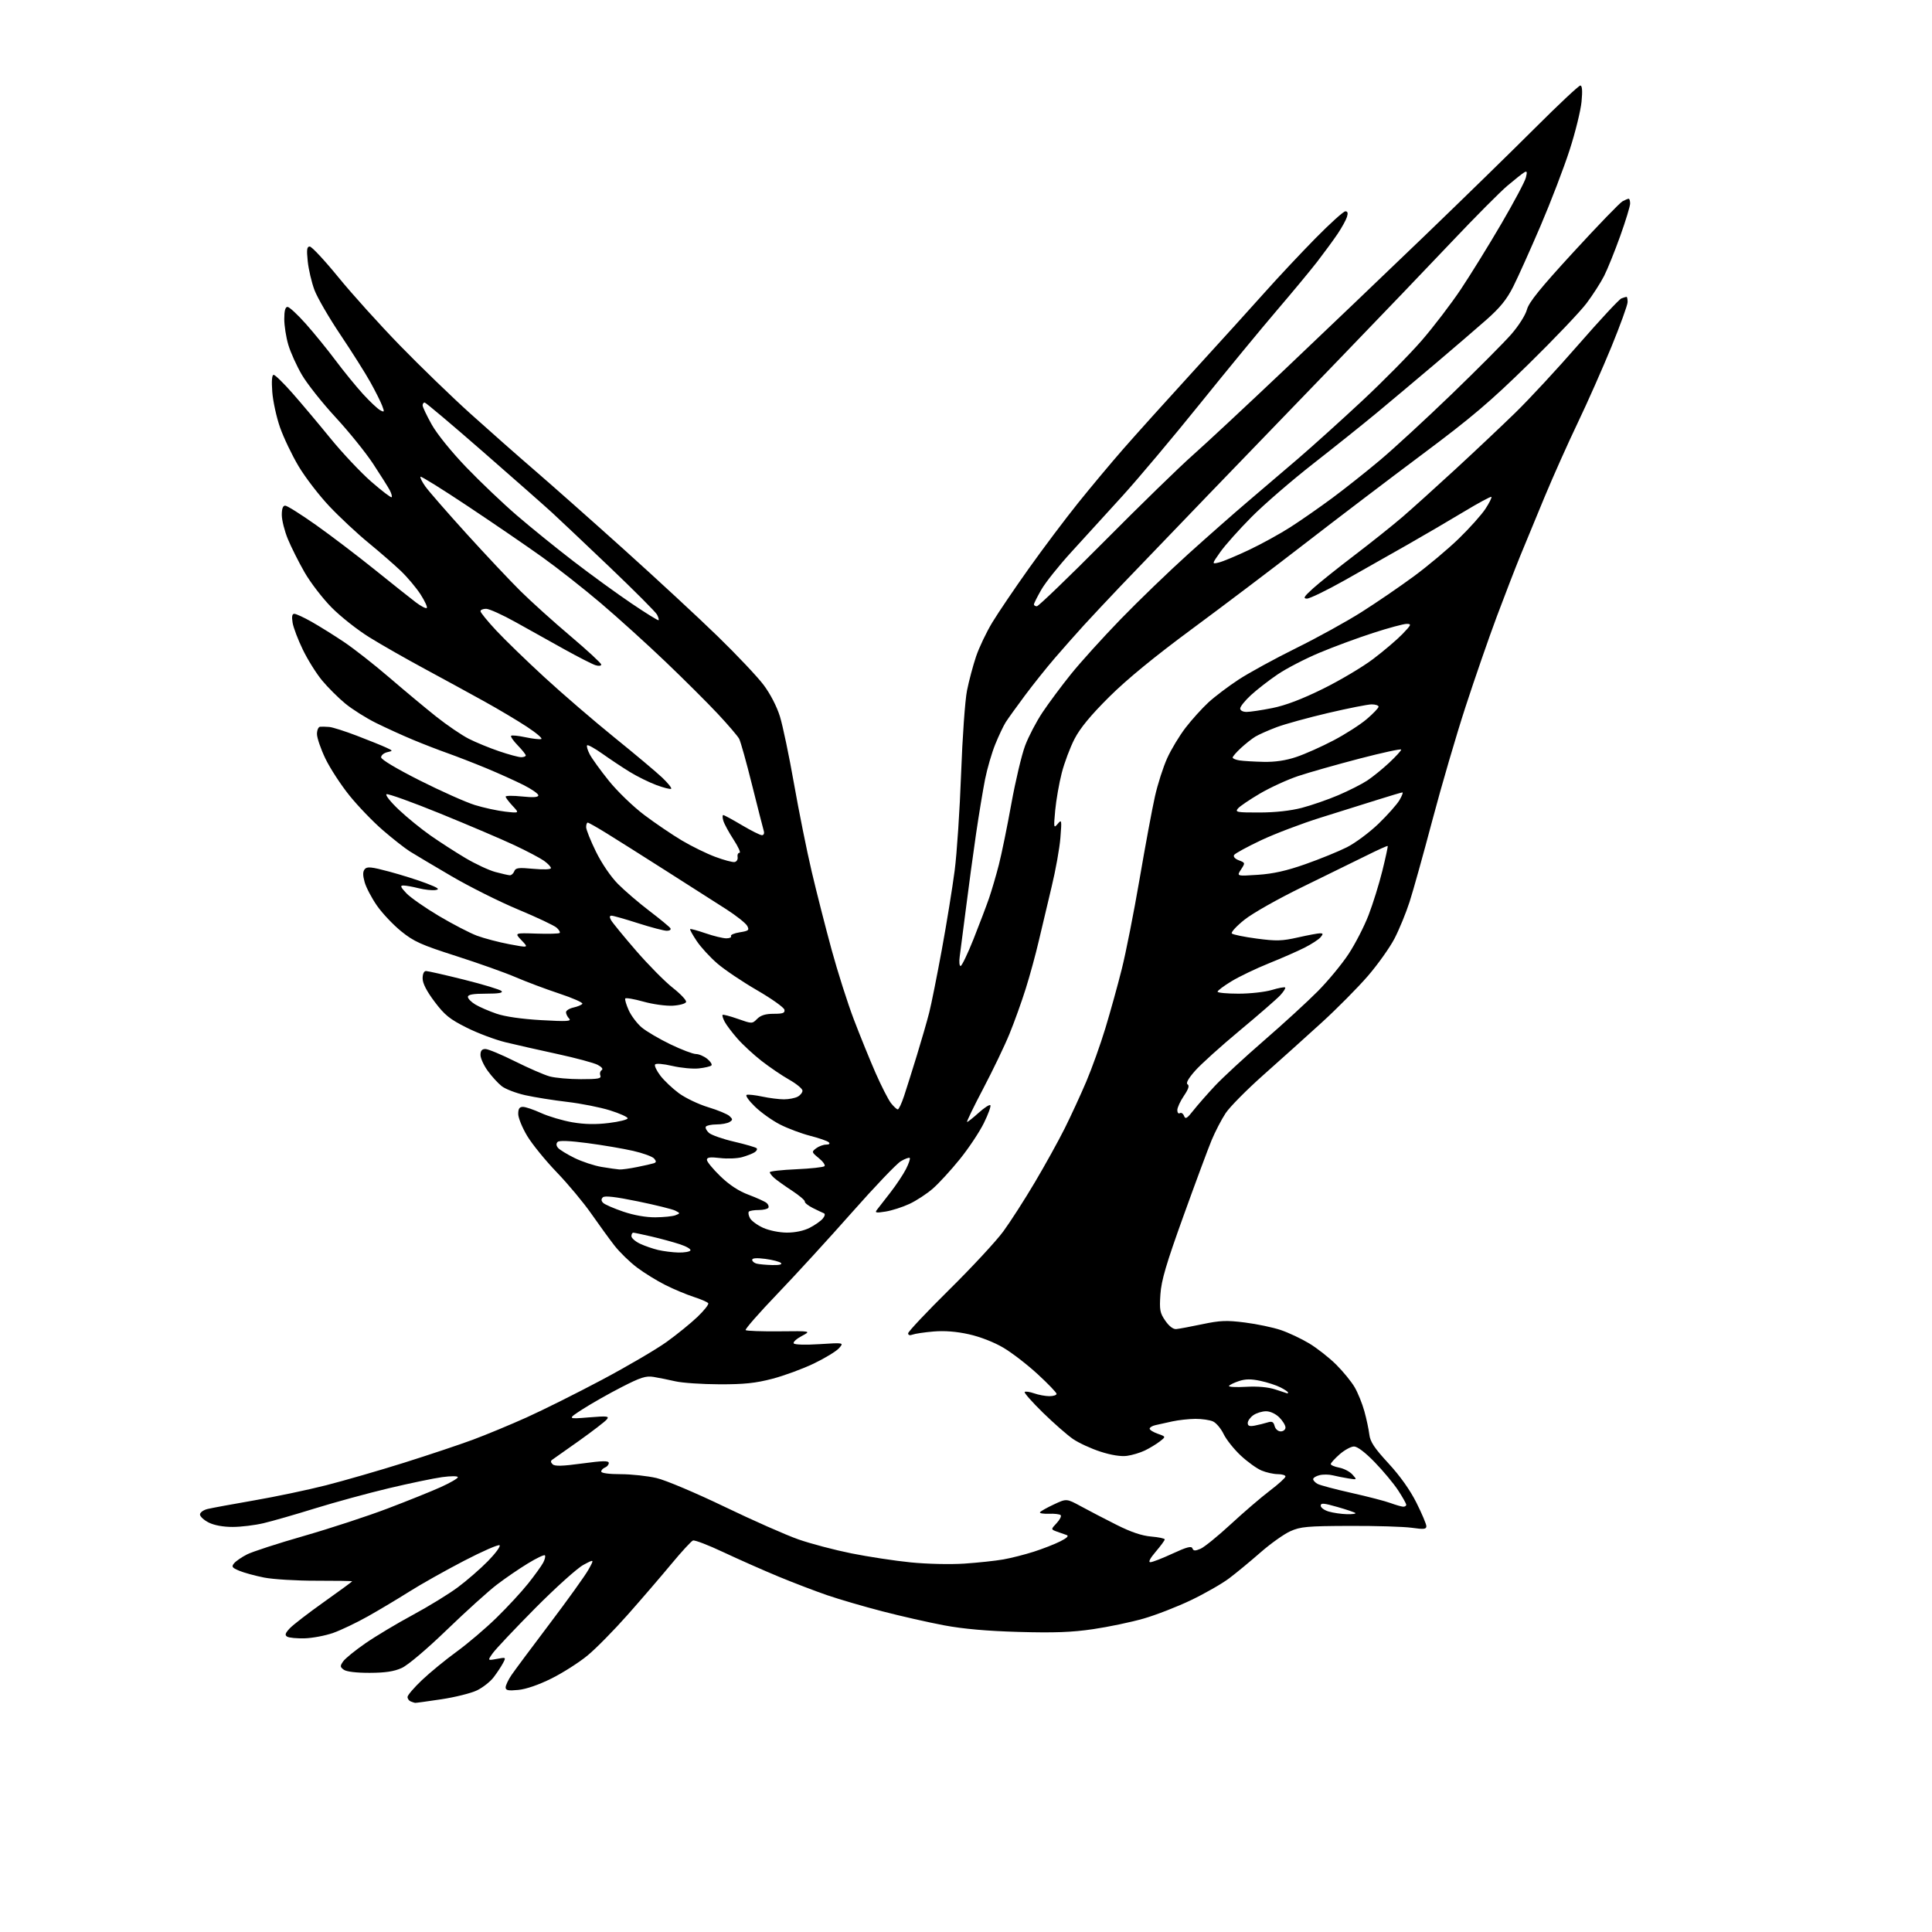 <?xml version="1.0" encoding="UTF-8" standalone="no"?>
<svg 
  version="1.1" 
  xmlns="http://www.w3.org/2000/svg" 
  xmlns:xlink="http://www.w3.org/1999/xlink" 
  xmlns:svg="http://www.w3.org/2000/svg"
  xmlns:rdf="http://www.w3.org/1999/02/22-rdf-syntax-ns#"
  xmlns:cc="http://creativecommons.org/ns#"
  xmlns:dc="http://purl.org/dc/elements/1.1/"
  viewBox="0 0 768 768"
  width="768"
  height="768"
>
<style>svg {background-color: white; }</style>"
<path stroke="none" fill="black" fill-rule="evenodd" d="M165.00,676.92C164.72,676.87 163.94,676.62 163.25,676.34C162.56,676.06 162.00,675.26 162.00,674.57C162.00,673.87 164.59,670.85 167.75,667.85C170.91,664.85 177.10,659.78 181.50,656.58C185.90,653.38 193.02,647.33 197.32,643.13C201.63,638.93 207.30,632.80 209.93,629.50C212.56,626.20 215.26,622.45 215.94,621.16C216.61,619.88 216.91,618.57 216.60,618.26C216.28,617.95 213.21,619.42 209.77,621.53C206.32,623.63 200.81,627.40 197.53,629.91C194.24,632.41 185.33,640.46 177.72,647.80C169.64,655.60 162.15,661.94 159.69,663.05C156.63,664.44 153.18,664.96 146.94,664.98C141.64,664.99 137.73,664.52 136.67,663.75C135.15,662.64 135.12,662.27 136.42,660.42C137.22,659.27 141.21,656.03 145.28,653.22C149.35,650.41 157.81,645.34 164.09,641.96C170.36,638.58 178.43,633.63 182.00,630.97C185.57,628.31 190.95,623.64 193.94,620.59C196.93,617.54 199.03,614.70 198.60,614.27C198.17,613.85 191.77,616.65 184.36,620.50C176.96,624.35 167.21,629.83 162.70,632.69C158.19,635.54 150.80,639.96 146.28,642.50C141.75,645.05 135.51,648.03 132.41,649.12C129.30,650.21 124.22,651.17 121.12,651.26C118.02,651.34 114.89,651.05 114.16,650.60C113.14,649.97 113.37,649.23 115.17,647.30C116.45,645.94 122.56,641.22 128.75,636.83C134.94,632.44 140.00,628.73 140.00,628.59C140.00,628.45 133.59,628.35 125.75,628.36C117.91,628.38 108.58,627.81 105.01,627.11C101.44,626.40 96.99,625.19 95.13,624.41C92.22,623.19 91.94,622.78 93.06,621.43C93.78,620.56 96.08,618.98 98.18,617.91C100.28,616.83 110.48,613.52 120.84,610.55C131.20,607.57 146.17,602.67 154.09,599.65C162.02,596.64 171.54,592.81 175.25,591.13C178.96,589.45 182.00,587.69 182.00,587.21C182.00,586.71 179.32,586.70 175.76,587.18C172.33,587.65 162.77,589.65 154.51,591.61C146.25,593.58 133.07,597.18 125.22,599.61C117.37,602.05 108.14,604.70 104.72,605.50C101.30,606.31 95.80,606.98 92.50,606.98C88.77,606.99 85.18,606.34 83.00,605.25C81.08,604.29 79.50,602.84 79.50,602.04C79.50,601.23 80.85,600.25 82.50,599.85C84.15,599.45 92.44,597.92 100.92,596.45C109.41,594.99 122.28,592.28 129.54,590.44C136.79,588.59 150.78,584.55 160.61,581.46C170.45,578.36 182.78,574.24 188.00,572.30C193.22,570.36 202.82,566.38 209.33,563.45C215.84,560.52 229.34,553.78 239.33,548.47C249.32,543.16 260.88,536.39 265.00,533.43C269.12,530.46 274.65,525.98 277.27,523.46C279.90,520.94 281.82,518.52 281.54,518.06C281.26,517.61 278.66,516.47 275.77,515.54C272.87,514.60 267.80,512.48 264.50,510.82C261.20,509.17 256.13,506.04 253.24,503.87C250.35,501.70 246.30,497.76 244.24,495.11C242.18,492.46 238.03,486.74 235.00,482.40C231.97,478.05 225.82,470.68 221.32,466.00C216.82,461.33 211.54,454.83 209.57,451.56C207.61,448.29 206.00,444.35 206.00,442.81C206.00,440.73 206.49,440.00 207.88,440.00C208.91,440.00 212.18,441.11 215.13,442.46C218.09,443.81 223.67,445.46 227.53,446.13C232.40,446.96 236.84,447.05 242.02,446.41C246.14,445.91 249.50,445.07 249.50,444.54C249.50,444.02 246.34,442.60 242.48,441.39C238.62,440.18 230.97,438.66 225.48,438.02C219.99,437.38 212.48,436.18 208.80,435.36C205.11,434.53 200.90,432.92 199.44,431.77C197.98,430.62 195.48,427.89 193.89,425.69C192.30,423.50 191.00,420.64 191.00,419.35C191.00,417.69 191.57,417.00 192.95,417.00C194.02,417.00 199.31,419.20 204.70,421.89C210.09,424.58 216.30,427.28 218.50,427.89C220.70,428.49 226.26,428.99 230.86,428.99C237.80,429.00 239.12,428.75 238.65,427.53C238.34,426.72 238.58,425.76 239.19,425.38C239.85,424.97 239.22,424.15 237.58,423.29C236.09,422.51 228.94,420.58 221.69,419.01C214.44,417.44 205.12,415.33 201.00,414.33C196.88,413.33 189.90,410.71 185.50,408.50C178.75,405.12 176.76,403.52 172.75,398.19C169.59,393.99 168.00,390.90 168.00,388.94C168.00,387.14 168.52,386.00 169.35,386.00C170.09,386.00 176.91,387.55 184.49,389.44C192.08,391.34 198.76,393.36 199.34,393.94C200.09,394.69 198.25,395.00 193.20,395.00C188.00,395.00 186.00,395.36 186.00,396.28C186.00,396.99 187.35,398.36 188.99,399.33C190.63,400.31 194.40,401.94 197.37,402.96C200.74,404.12 207.40,405.08 215.13,405.52C225.32,406.10 227.28,405.99 226.25,404.91C225.56,404.19 225.00,403.05 225.00,402.38C225.00,401.71 226.34,400.86 227.99,400.50C229.63,400.14 231.21,399.47 231.50,399.01C231.78,398.55 227.62,396.71 222.26,394.94C216.89,393.16 209.12,390.24 205.00,388.46C200.88,386.68 190.25,382.90 181.39,380.06C167.36,375.57 164.52,374.29 159.47,370.20C156.28,367.61 151.94,363.02 149.84,360.00C147.74,356.98 145.54,352.78 144.95,350.67C144.18,347.91 144.19,346.48 144.99,345.51C145.91,344.40 147.61,344.57 154.80,346.50C159.59,347.79 166.20,349.87 169.50,351.14C174.22,352.95 174.99,353.52 173.12,353.81C171.81,354.01 168.80,353.68 166.43,353.09C164.06,352.49 161.33,352.00 160.37,352.00C158.97,352.00 159.20,352.61 161.56,355.10C163.18,356.80 168.98,360.85 174.45,364.10C179.93,367.35 186.74,370.88 189.58,371.95C192.43,373.01 198.23,374.54 202.47,375.34C210.18,376.79 210.18,376.79 207.34,373.81C204.50,370.83 204.50,370.83 213.21,371.12C218.00,371.28 222.16,371.17 222.47,370.87C222.77,370.57 222.22,369.62 221.26,368.76C220.29,367.90 213.43,364.66 206.00,361.56C198.57,358.46 186.65,352.50 179.50,348.31C172.35,344.12 164.89,339.69 162.92,338.45C160.96,337.21 156.13,333.43 152.21,330.04C148.28,326.65 142.28,320.42 138.88,316.19C135.47,311.96 131.18,305.36 129.34,301.53C127.50,297.69 126.00,293.31 126.00,291.78C126.00,290.25 126.56,288.95 127.25,288.89C127.94,288.83 129.58,288.87 130.90,288.98C132.23,289.09 137.18,290.67 141.90,292.48C146.63,294.29 151.80,296.38 153.40,297.12C156.30,298.46 156.30,298.46 153.90,299.02C152.58,299.34 151.50,300.24 151.50,301.05C151.50,301.92 157.64,305.59 166.88,310.25C175.34,314.51 185.18,318.90 188.76,320.01C192.33,321.11 197.78,322.29 200.87,322.64C206.50,323.27 206.50,323.27 203.75,320.33C202.24,318.71 201.00,317.07 201.00,316.67C201.00,316.27 203.93,316.24 207.50,316.61C212.04,317.08 214.00,316.94 214.00,316.15C214.00,315.53 211.35,313.69 208.11,312.05C204.86,310.42 198.23,307.42 193.36,305.40C188.48,303.38 181.57,300.70 178.00,299.43C174.43,298.17 168.17,295.75 164.11,294.05C160.04,292.36 153.47,289.36 149.50,287.40C145.54,285.44 140.02,281.96 137.24,279.67C134.46,277.38 130.32,273.25 128.04,270.50C125.76,267.75 122.31,262.25 120.39,258.27C118.46,254.30 116.62,249.46 116.31,247.52C115.91,245.05 116.12,244.00 117.00,244.00C117.69,244.00 120.79,245.43 123.88,247.18C126.97,248.93 132.75,252.53 136.71,255.18C140.68,257.84 148.78,264.19 154.71,269.29C160.65,274.40 169.04,281.40 173.37,284.84C177.70,288.28 183.55,292.26 186.37,293.69C189.19,295.12 194.62,297.35 198.43,298.64C202.23,299.94 206.17,301.00 207.18,301.00C208.18,301.00 209.00,300.68 209.00,300.30C209.00,299.91 207.57,298.12 205.82,296.31C204.07,294.51 202.88,292.79 203.17,292.49C203.47,292.20 206.02,292.46 208.85,293.06C211.69,293.67 214.52,293.99 215.16,293.78C215.80,293.57 213.21,291.36 209.41,288.87C205.61,286.38 198.00,281.85 192.50,278.81C187.00,275.76 176.43,269.99 169.00,265.98C161.57,261.98 151.63,256.31 146.90,253.38C142.17,250.46 135.36,245.09 131.78,241.45C128.19,237.81 123.35,231.50 121.02,227.42C118.69,223.35 115.72,217.42 114.42,214.26C113.11,211.09 112.04,206.81 112.02,204.75C112.01,202.22 112.45,201.00 113.37,201.00C114.13,201.00 119.64,204.47 125.62,208.70C131.61,212.94 142.12,220.94 149.00,226.48C155.88,232.02 163.20,237.84 165.28,239.42C167.35,240.99 169.33,242.01 169.66,241.68C169.99,241.35 168.87,238.92 167.18,236.29C165.48,233.65 161.94,229.44 159.30,226.92C156.66,224.41 150.90,219.40 146.50,215.79C142.10,212.19 135.12,205.68 131.00,201.33C126.87,196.97 121.34,189.78 118.70,185.35C116.06,180.92 112.74,173.96 111.31,169.89C109.89,165.83 108.50,159.46 108.23,155.75C107.91,151.41 108.10,149.00 108.78,149.00C109.35,149.00 112.70,152.26 116.21,156.25C119.73,160.24 126.52,168.31 131.30,174.18C136.08,180.05 143.42,187.84 147.60,191.49C151.79,195.14 155.42,197.91 155.68,197.65C155.95,197.39 155.60,196.12 154.92,194.84C154.23,193.55 151.27,188.85 148.33,184.38C145.39,179.91 138.67,171.59 133.40,165.89C128.12,160.18 122.10,152.59 120.01,149.01C117.92,145.43 115.49,140.06 114.61,137.07C113.72,134.08 113.00,129.47 113.00,126.82C113.00,123.54 113.41,122.00 114.30,122.00C115.01,122.00 118.29,125.04 121.59,128.75C124.89,132.46 130.23,139.03 133.45,143.34C136.68,147.66 141.56,153.63 144.29,156.63C147.03,159.62 150.10,162.52 151.12,163.06C152.81,163.97 152.88,163.81 151.92,161.28C151.35,159.75 149.25,155.57 147.27,152.00C145.29,148.43 139.93,139.94 135.37,133.14C130.80,126.34 126.14,118.31 125.00,115.28C123.87,112.26 122.67,107.13 122.33,103.89C121.84,99.19 122.00,98.00 123.13,98.00C123.91,98.00 129.04,103.50 134.52,110.22C140.01,116.95 151.03,129.16 159.00,137.35C166.97,145.55 179.57,157.74 187.00,164.44C194.43,171.13 205.90,181.26 212.50,186.94C219.10,192.63 235.07,206.77 247.99,218.39C260.90,230.00 277.69,245.54 285.28,252.93C292.88,260.31 301.09,269.01 303.53,272.25C306.20,275.81 308.79,280.81 310.04,284.83C311.17,288.50 313.69,300.50 315.62,311.50C317.56,322.50 320.73,338.25 322.67,346.50C324.61,354.75 328.17,368.70 330.57,377.50C332.97,386.30 336.95,398.78 339.41,405.24C341.87,411.70 345.76,421.26 348.05,426.50C350.35,431.73 353.11,437.14 354.18,438.51C355.26,439.88 356.48,441.00 356.88,441.00C357.29,441.00 358.40,438.64 359.36,435.75C360.32,432.86 362.62,425.55 364.48,419.50C366.34,413.45 368.54,405.80 369.38,402.50C370.22,399.20 372.47,387.95 374.39,377.50C376.31,367.05 378.60,352.91 379.49,346.09C380.38,339.26 381.53,321.93 382.05,307.59C382.57,293.24 383.62,278.35 384.40,274.50C385.17,270.65 386.79,264.57 387.99,261.00C389.19,257.43 392.10,251.31 394.46,247.42C396.82,243.53 403.37,233.85 409.02,225.92C414.66,217.99 423.44,206.32 428.51,200.00C433.59,193.68 441.68,184.00 446.49,178.50C451.29,173.00 463.86,159.05 474.41,147.50C484.96,135.95 497.81,121.78 502.96,116.00C508.11,110.22 517.08,100.66 522.89,94.75C528.71,88.84 534.07,84.00 534.80,84.00C535.73,84.00 535.92,84.69 535.43,86.25C535.04,87.49 533.36,90.53 531.70,93.00C530.03,95.47 526.40,100.42 523.64,104.00C520.87,107.58 513.59,116.35 507.47,123.50C501.35,130.65 487.64,147.30 477.01,160.50C466.38,173.70 452.57,190.12 446.33,197.00C440.08,203.88 430.91,213.95 425.93,219.38C420.96,224.81 415.57,231.56 413.96,234.38C412.34,237.20 411.01,239.84 411.01,240.25C411.00,240.66 411.53,241.00 412.17,241.00C412.81,241.00 424.85,229.41 438.92,215.24C452.99,201.07 468.77,185.69 474.00,181.07C479.23,176.45 495.87,160.93 511.00,146.59C526.12,132.24 550.87,108.60 566.00,94.04C581.12,79.49 601.06,60.03 610.30,50.79C619.54,41.56 627.60,34.00 628.20,34.00C628.94,34.00 629.10,36.07 628.69,40.40C628.36,43.92 626.23,52.58 623.94,59.65C621.66,66.72 616.46,80.28 612.39,89.79C608.31,99.30 603.44,110.15 601.55,113.90C598.96,119.05 596.33,122.29 590.81,127.16C586.79,130.70 577.69,138.53 570.58,144.55C563.47,150.57 553.12,159.26 547.58,163.87C542.04,168.47 530.52,177.68 522.00,184.34C513.48,191.00 502.45,200.53 497.50,205.52C492.55,210.51 486.96,216.77 485.08,219.45C481.66,224.30 481.66,224.30 484.58,223.58C486.19,223.19 491.55,220.94 496.50,218.60C501.45,216.26 508.88,212.17 513.00,209.52C517.12,206.88 524.61,201.66 529.64,197.94C534.67,194.21 543.22,187.43 548.64,182.87C554.06,178.31 566.83,166.55 577.00,156.74C587.17,146.92 597.85,136.20 600.72,132.92C603.68,129.53 606.39,125.26 606.98,123.06C607.78,120.12 612.28,114.56 625.57,100.10C635.21,89.60 643.95,80.56 644.99,80.01C646.02,79.45 647.12,79.00 647.43,79.00C647.75,79.00 648.00,79.86 648.00,80.92C648.00,81.97 646.23,87.78 644.06,93.83C641.89,99.88 639.02,107.01 637.66,109.68C636.31,112.35 633.16,117.25 630.67,120.56C628.17,123.88 617.81,134.76 607.63,144.74C592.33,159.74 585.00,165.96 565.31,180.66C552.22,190.44 531.31,206.33 518.86,215.97C506.41,225.61 486.16,240.93 473.87,250.00C458.94,261.03 448.02,269.98 440.95,277.00C433.62,284.28 429.39,289.40 427.16,293.69C425.40,297.09 423.09,303.22 422.05,307.31C421.00,311.40 419.84,318.07 419.46,322.13C418.82,329.10 418.87,329.39 420.45,327.50C422.03,325.61 422.09,325.90 421.53,333.00C421.21,337.12 419.64,345.90 418.04,352.50C416.45,359.10 414.16,368.77 412.94,374.00C411.73,379.23 409.40,387.77 407.75,393.00C406.11,398.23 403.20,406.32 401.28,411.00C399.37,415.68 394.67,425.46 390.84,432.75C387.00,440.04 384.12,446.00 384.43,446.00C384.74,446.00 386.81,444.36 389.02,442.36C391.24,440.36 393.33,439.00 393.67,439.34C394.01,439.68 392.86,442.87 391.11,446.42C389.36,449.98 385.06,456.45 381.54,460.80C378.03,465.15 373.20,470.41 370.82,472.48C368.45,474.55 364.25,477.30 361.50,478.58C358.75,479.86 354.48,481.23 352.00,481.62C348.21,482.22 347.67,482.11 348.60,480.91C349.20,480.14 351.59,477.06 353.92,474.07C356.24,471.08 359.04,466.88 360.14,464.72C361.24,462.57 361.91,460.58 361.64,460.31C361.36,460.03 359.77,460.61 358.10,461.60C356.43,462.58 347.69,471.74 338.67,481.95C329.66,492.15 316.32,506.72 309.04,514.31C301.75,521.91 296.07,528.40 296.40,528.74C296.74,529.07 302.75,529.29 309.76,529.22C322.50,529.08 322.50,529.08 318.72,531.08C316.64,532.18 315.19,533.50 315.51,534.01C315.84,534.55 320.16,534.68 325.79,534.32C335.50,533.70 335.50,533.70 333.52,535.93C332.43,537.16 327.93,539.90 323.52,542.02C319.11,544.14 311.68,546.87 307.00,548.09C300.35,549.83 295.77,550.31 286.00,550.28C279.12,550.26 271.25,549.73 268.50,549.10C265.75,548.47 261.85,547.68 259.82,547.35C256.75,546.85 254.66,547.52 247.04,551.43C242.02,554.00 235.13,557.91 231.71,560.11C225.50,564.13 225.50,564.13 233.98,563.44C241.49,562.83 242.31,562.92 241.19,564.27C240.50,565.11 235.60,568.87 230.31,572.65C225.02,576.42 220.20,579.82 219.60,580.21C218.83,580.71 218.84,581.24 219.66,582.06C220.51,582.91 223.46,582.84 231.40,581.76C239.67,580.64 242.00,580.60 242.00,581.56C242.00,582.23 241.32,583.05 240.50,583.36C239.68,583.68 239.00,584.40 239.00,584.97C239.00,585.59 242.10,586.01 246.75,586.01C251.01,586.02 257.43,586.72 261.00,587.55C264.62,588.40 276.58,593.45 288.00,598.95C299.27,604.38 312.50,610.23 317.40,611.94C322.29,613.65 331.74,616.14 338.40,617.48C345.05,618.82 355.68,620.44 362.00,621.07C368.51,621.72 377.78,621.93 383.35,621.56C388.77,621.19 395.75,620.45 398.85,619.90C401.96,619.35 407.43,617.96 411.00,616.81C414.57,615.66 419.30,613.82 421.50,612.70C424.15,611.37 424.99,610.52 424.00,610.20C423.18,609.93 421.42,609.31 420.10,608.83C417.71,607.94 417.71,607.94 420.03,605.47C421.30,604.12 422.02,602.69 421.63,602.29C421.23,601.90 419.12,601.65 416.93,601.74C414.74,601.82 413.15,601.56 413.41,601.15C413.66,600.74 416.14,599.34 418.92,598.04C423.97,595.67 423.97,595.67 429.74,598.81C432.91,600.54 439.26,603.84 443.86,606.15C449.58,609.03 453.92,610.49 457.61,610.80C460.57,611.05 463.00,611.56 463.00,611.94C463.00,612.33 461.39,614.52 459.42,616.82C457.15,619.48 456.37,621.00 457.29,621.00C458.08,621.00 462.05,619.46 466.12,617.57C471.72,614.98 473.62,614.47 474.00,615.48C474.40,616.55 475.06,616.58 477.23,615.66C478.72,615.02 484.12,610.64 489.23,605.92C494.33,601.20 501.31,595.21 504.75,592.60C508.19,589.99 511.00,587.44 511.00,586.93C511.00,586.42 509.64,586.00 507.97,586.00C506.30,586.00 503.38,585.35 501.49,584.56C499.59,583.77 495.86,581.08 493.19,578.58C490.53,576.09 487.48,572.26 486.42,570.08C485.37,567.89 483.47,565.63 482.20,565.05C480.94,564.47 477.79,564.01 475.20,564.02C472.62,564.04 468.48,564.49 466.00,565.03C463.52,565.57 460.49,566.25 459.25,566.53C458.01,566.81 457.00,567.44 457.00,567.92C457.00,568.41 458.46,569.32 460.25,569.95C463.50,571.09 463.50,571.09 461.00,573.02C459.62,574.09 456.97,575.69 455.11,576.59C453.24,577.49 450.02,578.46 447.96,578.73C445.57,579.05 441.72,578.44 437.43,577.05C433.71,575.85 428.80,573.58 426.51,572.01C424.23,570.44 418.85,565.72 414.56,561.53C410.27,557.33 407.02,553.65 407.33,553.34C407.64,553.02 409.34,553.27 411.10,553.88C412.86,554.50 415.58,555.00 417.15,555.00C418.72,555.00 420.00,554.59 420.00,554.08C420.00,553.58 416.64,550.07 412.53,546.29C408.43,542.50 402.27,537.75 398.85,535.73C395.17,533.55 389.60,531.38 385.17,530.40C380.20,529.29 375.50,528.92 371.10,529.29C367.47,529.60 363.71,530.16 362.75,530.53C361.68,530.95 361.00,530.75 361.00,530.01C361.00,529.35 368.36,521.54 377.35,512.65C386.35,503.77 396.01,493.35 398.83,489.50C401.65,485.65 407.29,476.88 411.36,470.00C415.44,463.12 420.79,453.45 423.26,448.50C425.73,443.55 429.58,435.20 431.81,429.95C434.04,424.71 437.47,415.12 439.43,408.65C441.39,402.18 444.32,391.63 445.93,385.19C447.55,378.76 450.72,362.70 452.99,349.50C455.25,336.30 458.00,321.51 459.10,316.63C460.19,311.75 462.39,304.90 463.98,301.39C465.56,297.89 468.86,292.43 471.30,289.26C473.74,286.09 477.82,281.58 480.36,279.23C482.91,276.88 488.36,272.77 492.47,270.08C496.59,267.40 506.82,261.80 515.22,257.65C523.63,253.50 535.33,247.05 541.24,243.30C547.15,239.56 556.53,233.15 562.08,229.05C567.63,224.96 575.67,218.21 579.95,214.05C584.22,209.90 588.98,204.58 590.51,202.23C592.04,199.88 593.09,197.76 592.85,197.52C592.61,197.28 587.71,199.92 581.96,203.39C576.21,206.86 566.10,212.77 559.50,216.53C552.90,220.30 541.65,226.67 534.50,230.69C527.35,234.71 520.60,237.98 519.50,237.96C517.89,237.93 518.35,237.15 521.92,233.93C524.34,231.73 531.77,225.79 538.42,220.73C545.06,215.66 553.64,208.82 557.47,205.53C561.30,202.23 570.75,193.71 578.47,186.60C586.19,179.49 596.93,169.35 602.35,164.08C607.77,158.81 619.12,146.57 627.56,136.87C636.01,127.18 643.65,118.96 644.54,118.62C645.43,118.28 646.35,118.00 646.58,118.00C646.81,118.00 647.00,118.93 647.00,120.07C647.00,121.20 644.11,129.19 640.58,137.82C637.04,146.44 631.03,160.03 627.21,168.00C623.39,175.97 617.45,189.25 614.02,197.50C610.58,205.75 606.22,216.32 604.31,221.00C602.40,225.68 598.23,236.47 595.03,245.00C591.84,253.53 586.23,269.73 582.56,281.00C578.89,292.27 572.97,312.52 569.40,326.00C565.84,339.48 561.75,354.10 560.33,358.50C558.91,362.90 556.22,369.45 554.35,373.06C552.48,376.67 547.70,383.39 543.73,387.99C539.75,392.59 531.53,400.89 525.46,406.43C519.39,411.97 508.97,421.33 502.31,427.24C495.65,433.15 488.85,440.02 487.21,442.50C485.57,444.98 483.06,449.82 481.63,453.25C480.21,456.69 475.15,470.30 470.40,483.50C463.58,502.44 461.65,508.97 461.28,514.50C460.86,520.70 461.08,521.90 463.22,525.00C464.71,527.17 466.36,528.44 467.56,528.33C468.63,528.24 473.27,527.37 477.89,526.40C485.01,524.90 487.57,524.79 494.89,525.72C499.62,526.32 506.03,527.66 509.13,528.71C512.22,529.75 517.33,532.16 520.47,534.05C523.61,535.95 528.44,539.75 531.19,542.49C533.95,545.24 537.25,549.29 538.52,551.49C539.80,553.70 541.53,557.98 542.36,561.00C543.20,564.02 544.08,568.17 544.33,570.22C544.67,573.13 546.32,575.62 551.95,581.72C556.55,586.71 560.54,592.32 563.06,597.37C565.23,601.69 567.00,605.89 567.00,606.69C567.00,607.89 565.99,608.00 561.25,607.32C558.09,606.87 546.95,606.53 536.50,606.57C519.62,606.63 516.99,606.87 512.94,608.68C510.43,609.80 505.09,613.60 501.08,617.11C497.07,620.62 491.47,625.25 488.64,627.38C485.82,629.52 479.00,633.42 473.50,636.06C468.00,638.70 459.48,642.01 454.57,643.42C449.66,644.83 440.66,646.72 434.57,647.61C426.12,648.86 419.13,649.12 405.00,648.72C392.38,648.36 382.93,647.53 375.27,646.09C369.10,644.93 358.07,642.43 350.77,640.53C343.47,638.64 333.68,635.78 329.00,634.18C324.32,632.58 315.55,629.23 309.50,626.73C303.45,624.22 293.60,619.86 287.60,617.04C281.61,614.21 276.15,612.11 275.46,612.38C274.78,612.64 270.93,616.82 266.90,621.68C262.88,626.53 255.10,635.58 249.61,641.78C244.13,647.98 236.91,655.32 233.57,658.07C230.23,660.83 223.81,664.93 219.29,667.19C214.20,669.73 209.17,671.47 206.04,671.77C202.03,672.16 201.00,671.95 201.00,670.77C201.00,669.95 202.04,667.75 203.30,665.89C204.57,664.03 211.43,654.80 218.55,645.39C225.67,635.98 232.58,626.35 233.90,623.99C236.29,619.71 236.29,619.71 231.90,622.07C229.48,623.36 220.87,631.11 212.77,639.27C204.68,647.44 197.09,655.48 195.91,657.13C193.77,660.13 193.77,660.13 197.49,659.44C201.16,658.75 201.19,658.77 199.95,661.12C199.26,662.43 197.60,664.94 196.26,666.70C194.93,668.46 191.94,670.82 189.61,671.95C187.29,673.07 180.91,674.67 175.44,675.49C169.97,676.31 165.28,676.96 165.00,676.92zM535.42,601.91C537.57,601.96 539.09,601.76 538.80,601.47C538.51,601.18 535.28,600.08 531.63,599.04C526.18,597.48 525.00,597.39 525.00,598.54C525.00,599.31 526.46,600.37 528.25,600.88C530.04,601.40 533.26,601.86 535.42,601.91zM557.75,598.93C558.44,598.97 559.00,598.63 559.00,598.17C559.00,597.72 557.55,595.13 555.77,592.42C553.99,589.71 549.81,584.69 546.47,581.25C542.70,577.36 539.59,575.00 538.24,575.00C537.05,575.00 534.48,576.40 532.53,578.10C530.59,579.81 529.00,581.56 529.00,581.99C529.00,582.42 530.51,583.06 532.36,583.41C534.21,583.76 536.57,584.99 537.61,586.15C539.50,588.26 539.50,588.26 536.00,587.70C534.08,587.39 531.27,586.83 529.77,586.46C528.27,586.08 525.90,586.06 524.52,586.41C523.13,586.75 522.00,587.46 522.00,587.98C522.00,588.50 522.81,589.36 523.79,589.89C524.78,590.42 530.85,592.03 537.28,593.47C543.70,594.91 550.66,596.71 552.73,597.48C554.80,598.24 557.06,598.89 557.75,598.93zM509.12,569.00C510.15,569.00 511.00,568.30 511.00,567.45C511.00,566.60 509.90,564.80 508.55,563.45C507.10,562.01 504.93,561.00 503.27,561.00C501.72,561.00 499.44,561.70 498.22,562.56C497.00,563.41 496.00,564.81 496.00,565.67C496.00,566.83 496.70,567.09 498.75,566.71C500.26,566.42 502.54,565.86 503.81,565.46C505.65,564.88 506.23,565.17 506.68,566.87C507.00,568.09 508.04,569.00 509.12,569.00zM511.75,553.90C511.89,553.96 512.00,553.79 512.00,553.53C512.00,553.26 510.67,552.36 509.05,551.53C507.43,550.69 503.83,549.51 501.06,548.92C497.35,548.12 495.09,548.14 492.52,548.99C490.60,549.63 488.81,550.49 488.55,550.92C488.29,551.35 491.32,551.51 495.29,551.28C499.96,551.02 504.08,551.39 507.00,552.34C509.48,553.14 511.61,553.85 511.75,553.90zM306.95,502.88C309.73,502.96 311.04,502.65 310.45,502.06C309.93,501.55 307.14,500.81 304.25,500.43C300.80,499.98 299.00,500.10 299.00,500.80C299.00,501.38 299.79,502.06 300.75,502.31C301.71,502.56 304.50,502.82 306.95,502.88zM269.69,497.90C272.00,497.95 274.14,497.59 274.45,497.08C274.76,496.58 272.87,495.46 270.26,494.61C267.64,493.75 262.57,492.37 259.00,491.54C255.43,490.71 252.16,490.02 251.75,490.01C251.34,490.01 251.00,490.62 251.00,491.39C251.00,492.15 252.52,493.49 254.38,494.38C256.24,495.26 259.51,496.39 261.63,496.89C263.76,497.39 267.39,497.84 269.69,497.90zM312.79,489.98C316.08,489.99 319.51,489.27 321.86,488.07C323.93,487.01 326.28,485.37 327.07,484.41C327.91,483.39 328.09,482.52 327.50,482.29C326.95,482.07 324.98,481.13 323.11,480.20C321.25,479.26 319.82,478.12 319.93,477.65C320.04,477.18 317.74,475.22 314.82,473.30C311.89,471.39 308.71,469.11 307.75,468.25C306.79,467.39 306.00,466.37 306.00,465.98C306.00,465.58 310.73,465.05 316.50,464.80C322.28,464.54 327.34,463.99 327.75,463.57C328.16,463.16 327.15,461.72 325.50,460.38C322.59,458.00 322.56,457.89 324.44,456.46C325.51,455.66 327.29,455.00 328.39,455.00C329.64,455.00 330.04,454.65 329.45,454.08C328.93,453.57 325.61,452.41 322.08,451.51C318.55,450.60 313.15,448.58 310.08,447.01C307.01,445.45 302.51,442.25 300.09,439.89C297.66,437.54 296.19,435.44 296.83,435.22C297.47,435.01 300.27,435.32 303.05,435.92C305.83,436.51 309.68,437.00 311.61,437.00C313.55,437.00 316.00,436.53 317.07,435.96C318.13,435.40 319.00,434.31 319.00,433.56C319.00,432.81 316.64,430.85 313.75,429.21C310.86,427.58 305.91,424.21 302.74,421.74C299.57,419.27 295.25,415.28 293.14,412.87C291.03,410.47 288.75,407.45 288.07,406.16C287.39,404.88 287.02,403.65 287.24,403.43C287.46,403.21 290.19,403.92 293.31,405.02C298.99,407.01 298.99,407.01 300.99,405.01C302.42,403.58 304.33,403.00 307.57,403.00C311.25,403.00 312.08,402.68 311.82,401.38C311.65,400.49 306.74,397.00 300.93,393.63C295.11,390.26 288.01,385.48 285.14,383.00C282.26,380.52 278.58,376.51 276.96,374.08C275.33,371.65 274.15,369.51 274.34,369.33C274.52,369.15 277.29,369.90 280.49,371.00C283.69,372.10 287.39,373.00 288.72,373.00C290.04,373.00 290.87,372.61 290.58,372.12C290.28,371.64 291.84,370.96 294.04,370.61C297.61,370.04 297.94,369.76 297.03,368.05C296.46,367.00 292.74,364.04 288.75,361.47C284.76,358.91 273.97,352.02 264.76,346.16C255.56,340.29 244.93,333.59 241.14,331.25C237.36,328.91 233.97,327.00 233.63,327.00C233.28,327.00 233.00,327.81 233.00,328.80C233.00,329.79 234.76,334.18 236.90,338.55C239.22,343.26 242.79,348.50 245.65,351.39C248.32,354.08 253.96,358.92 258.19,362.14C262.42,365.36 266.16,368.45 266.50,369.00C266.84,369.55 266.20,370.00 265.07,370.00C263.95,370.00 258.81,368.65 253.66,367.00C248.51,365.35 243.76,364.00 243.11,364.00C242.29,364.00 242.22,364.53 242.89,365.75C243.41,366.71 247.87,372.16 252.79,377.85C257.72,383.54 264.31,390.21 267.43,392.66C270.56,395.12 272.95,397.66 272.73,398.31C272.52,398.97 270.13,399.62 267.42,399.78C264.71,399.93 259.45,399.20 255.73,398.15C252.01,397.11 248.77,396.56 248.55,396.92C248.32,397.29 248.94,399.39 249.93,401.59C250.91,403.78 253.24,406.86 255.09,408.43C256.95,409.99 262.08,413.00 266.49,415.13C270.89,417.25 275.46,418.99 276.64,418.99C277.82,419.00 279.84,419.86 281.14,420.91C282.44,421.97 283.18,423.14 282.80,423.53C282.41,423.92 280.16,424.45 277.80,424.71C275.43,424.97 270.68,424.52 267.23,423.72C263.57,422.87 260.72,422.64 260.39,423.17C260.08,423.68 261.04,425.67 262.51,427.60C263.99,429.54 267.29,432.67 269.85,434.56C272.41,436.45 277.65,438.96 281.50,440.13C285.35,441.29 289.18,442.88 290.00,443.66C291.33,444.92 291.33,445.18 290.00,446.02C289.18,446.54 286.84,446.98 284.81,446.98C282.78,446.99 280.88,447.39 280.58,447.87C280.29,448.34 280.84,449.45 281.81,450.33C282.78,451.20 287.29,452.79 291.84,453.84C296.38,454.90 300.40,456.07 300.77,456.44C301.14,456.81 300.78,457.53 299.97,458.05C299.16,458.57 296.94,459.44 295.02,459.98C293.11,460.52 289.17,460.69 286.27,460.34C282.24,459.87 281.00,460.04 281.00,461.06C281.00,461.79 283.41,464.72 286.34,467.56C289.93,471.03 293.63,473.47 297.58,474.94C300.82,476.16 304.04,477.62 304.73,478.19C305.41,478.76 305.73,479.63 305.43,480.11C305.13,480.60 303.41,481.00 301.61,481.00C299.81,481.00 298.05,481.28 297.70,481.63C297.35,481.98 297.54,483.14 298.12,484.22C298.69,485.29 301.04,487.02 303.33,488.06C305.70,489.14 309.78,489.97 312.79,489.98zM260.50,483.90C263.80,483.88 267.39,483.51 268.48,483.09C270.45,482.32 270.45,482.31 268.48,481.27C267.39,480.69 260.69,479.03 253.59,477.57C244.64,475.73 240.36,475.24 239.64,475.96C238.92,476.68 238.96,477.36 239.76,478.16C240.40,478.80 243.98,480.36 247.71,481.63C251.96,483.08 256.75,483.93 260.50,483.90zM246.20,464.88C247.14,464.95 250.29,464.52 253.20,463.93C256.12,463.35 259.11,462.67 259.86,462.42C260.92,462.07 260.96,461.66 260.04,460.55C259.39,459.77 255.63,458.39 251.68,457.49C247.73,456.59 239.58,455.20 233.57,454.41C226.46,453.47 222.30,453.30 221.66,453.94C221.03,454.57 221.08,455.39 221.82,456.29C222.45,457.04 225.41,458.86 228.41,460.33C231.41,461.80 236.26,463.40 239.18,463.88C242.11,464.37 245.27,464.82 246.20,464.88zM474.40,441.40C476.09,439.26 479.96,434.85 482.99,431.61C486.02,428.38 494.79,420.28 502.47,413.62C510.16,406.96 519.79,398.13 523.87,394.01C527.96,389.88 533.46,383.22 536.09,379.21C538.73,375.20 542.30,368.26 544.02,363.79C545.75,359.32 548.22,351.36 549.52,346.11C550.82,340.85 551.77,336.44 551.63,336.29C551.48,336.15 547.79,337.81 543.43,339.98C539.07,342.15 527.62,347.76 518.00,352.45C508.07,357.29 497.98,362.98 494.68,365.62C491.48,368.18 489.23,370.63 489.68,371.08C490.13,371.53 494.57,372.44 499.55,373.10C507.35,374.14 509.61,374.08 515.92,372.65C519.95,371.74 523.92,371.00 524.75,371.00C526.00,371.00 526.03,371.26 524.94,372.58C524.21,373.45 521.37,375.30 518.61,376.70C515.85,378.10 509.44,380.91 504.37,382.95C499.31,384.99 492.65,388.18 489.58,390.04C486.51,391.90 484.00,393.78 484.00,394.21C484.00,394.65 487.75,395.00 492.34,395.00C496.93,395.00 502.87,394.34 505.54,393.54C508.22,392.73 510.62,392.28 510.87,392.54C511.13,392.80 510.25,394.19 508.92,395.64C507.59,397.08 500.35,403.38 492.84,409.63C485.32,415.88 477.32,423.10 475.06,425.67C472.34,428.76 471.33,430.59 472.09,431.05C472.88,431.54 472.43,432.95 470.62,435.61C469.18,437.73 468.00,440.29 468.00,441.29C468.00,442.30 468.45,442.84 469.01,442.50C469.56,442.15 470.31,442.65 470.67,443.59C471.22,445.02 471.85,444.65 474.40,441.40zM381.85,384.00C382.33,384.00 384.64,379.20 386.98,373.33C389.31,367.46 392.09,360.15 393.15,357.08C394.21,354.01 395.97,347.99 397.07,343.71C398.17,339.42 400.40,328.51 402.03,319.47C403.67,310.43 406.13,300.05 407.50,296.41C408.87,292.76 411.99,286.79 414.44,283.14C416.88,279.49 421.94,272.68 425.69,268.02C429.43,263.35 438.35,253.50 445.50,246.12C452.65,238.74 464.80,227.03 472.50,220.09C480.20,213.15 490.73,203.87 495.90,199.48C501.08,195.09 510.08,187.41 515.90,182.41C521.73,177.40 533.27,167.00 541.54,159.28C549.81,151.56 560.43,140.80 565.14,135.37C569.84,129.94 576.84,120.78 580.70,115.00C584.55,109.22 591.79,97.53 596.77,89.00C601.76,80.47 606.16,72.20 606.56,70.60C607.15,68.27 607.02,67.86 605.90,68.53C605.13,68.99 602.13,71.36 599.24,73.81C596.35,76.25 586.48,86.18 577.30,95.88C568.13,105.57 548.22,126.35 533.06,142.05C517.90,157.75 494.02,182.49 480.00,197.03C465.98,211.58 450.43,227.76 445.44,232.99C440.46,238.22 433.92,245.20 430.90,248.50C427.89,251.80 422.71,257.65 419.39,261.50C416.07,265.35 410.68,272.10 407.40,276.50C404.12,280.90 400.69,285.68 399.77,287.12C398.86,288.57 396.99,292.52 395.62,295.90C394.25,299.28 392.43,305.52 391.58,309.77C390.74,314.02 389.12,323.80 387.99,331.50C386.87,339.20 385.06,352.48 383.99,361.00C382.91,369.52 381.79,378.19 381.50,380.25C381.21,382.31 381.37,384.00 381.85,384.00zM202.64,347.93C203.27,347.97 204.07,347.26 204.42,346.36C204.95,344.96 206.09,344.81 212.02,345.37C216.17,345.75 219.00,345.63 219.00,345.08C219.00,344.56 217.76,343.25 216.24,342.17C214.72,341.09 209.43,338.30 204.49,335.98C199.54,333.65 186.30,328.01 175.07,323.43C163.83,318.85 154.18,315.39 153.64,315.72C153.09,316.06 155.33,318.86 158.61,321.94C161.88,325.02 167.54,329.62 171.18,332.16C174.81,334.70 181.04,338.72 185.01,341.08C188.99,343.44 194.32,345.93 196.87,346.62C199.42,347.30 202.01,347.90 202.64,347.93zM500.03,347.75C506.14,347.34 511.41,346.16 518.93,343.51C524.67,341.49 532.09,338.47 535.42,336.79C538.75,335.11 544.40,330.90 547.99,327.44C551.57,323.98 555.31,319.76 556.31,318.07C557.30,316.38 557.83,315.00 557.48,315.00C557.14,315.00 552.73,316.31 547.68,317.90C542.63,319.50 532.42,322.70 525.00,325.01C517.58,327.33 506.95,331.36 501.39,333.97C495.84,336.59 490.97,339.24 490.58,339.86C490.16,340.55 490.92,341.40 492.47,341.99C495.03,342.96 495.04,343.01 493.32,345.64C491.57,348.31 491.57,348.31 500.03,347.75zM292.00,342.67C292.82,342.54 293.37,341.66 293.21,340.71C293.04,339.77 293.39,339.00 293.97,339.00C294.55,339.00 293.48,336.64 291.60,333.75C289.72,330.86 287.89,327.49 287.53,326.25C287.16,325.01 287.15,324.00 287.51,324.00C287.86,324.00 291.18,325.80 294.88,328.00C298.59,330.20 302.18,332.00 302.88,332.00C303.61,332.00 303.91,331.27 303.60,330.25C303.31,329.29 301.22,321.10 298.96,312.06C296.71,303.01 294.40,294.74 293.82,293.67C293.25,292.60 289.43,288.14 285.34,283.76C281.25,279.39 271.89,270.06 264.54,263.04C257.20,256.02 245.63,245.55 238.84,239.78C232.05,234.01 221.55,225.75 215.50,221.43C209.45,217.10 196.21,208.04 186.07,201.29C175.94,194.54 167.43,189.24 167.16,189.51C166.89,189.77 167.76,191.52 169.09,193.39C170.42,195.26 177.78,203.70 185.44,212.15C193.10,220.59 202.78,230.88 206.95,235.00C211.12,239.12 220.03,247.16 226.76,252.85C233.49,258.55 239.00,263.64 239.00,264.17C239.00,264.71 238.00,264.83 236.75,264.44C235.51,264.06 230.00,261.25 224.50,258.20C219.00,255.14 210.22,250.25 205.00,247.33C199.78,244.41 194.49,242.02 193.25,242.01C192.01,242.00 191.00,242.43 191.00,242.96C191.00,243.49 193.81,246.94 197.25,250.63C200.69,254.32 209.32,262.69 216.44,269.23C223.56,275.78 236.08,286.56 244.26,293.18C252.45,299.80 260.99,306.97 263.24,309.11C265.49,311.25 267.09,313.24 266.80,313.54C266.50,313.83 263.83,313.16 260.86,312.05C257.89,310.94 253.09,308.56 250.19,306.76C247.29,304.97 242.45,301.75 239.44,299.61C236.42,297.47 233.70,295.97 233.40,296.27C233.10,296.57 233.55,298.17 234.41,299.83C235.27,301.49 238.70,306.24 242.04,310.39C245.41,314.58 251.64,320.59 256.06,323.93C260.44,327.23 267.19,331.81 271.06,334.11C274.93,336.41 280.89,339.33 284.30,340.60C287.71,341.88 291.18,342.81 292.00,342.67zM500.63,322.98C506.94,322.97 513.02,322.30 517.50,321.13C521.35,320.12 527.88,317.86 532.00,316.10C536.12,314.34 541.28,311.73 543.45,310.31C545.62,308.88 549.56,305.69 552.20,303.22C554.84,300.75 557.00,298.39 557.00,297.98C557.00,297.57 549.53,299.19 540.39,301.57C531.26,303.96 520.32,307.06 516.10,308.47C511.87,309.88 505.03,313.00 500.90,315.42C496.78,317.84 492.80,320.53 492.08,321.41C490.88,322.85 491.71,323.00 500.63,322.98zM502.28,302.85C506.84,302.95 511.11,302.32 515.28,300.92C518.70,299.78 525.36,296.81 530.08,294.33C534.81,291.85 540.77,288.03 543.33,285.83C545.90,283.64 548.00,281.43 548.00,280.92C548.00,280.41 546.76,280.00 545.25,280.00C543.74,280.01 535.98,281.54 528.00,283.41C520.02,285.28 510.80,287.82 507.50,289.06C504.20,290.30 500.38,292.00 499.00,292.83C497.62,293.67 495.04,295.72 493.25,297.38C491.46,299.04 490.00,300.72 490.00,301.13C490.00,301.54 491.24,302.05 492.75,302.28C494.26,302.51 498.55,302.77 502.28,302.85zM495.54,283.00C496.94,283.00 501.55,282.31 505.79,281.46C510.97,280.43 517.55,277.93 525.85,273.84C532.64,270.49 541.64,265.15 545.85,261.96C550.06,258.78 555.28,254.33 557.45,252.09C561.03,248.38 561.20,248.00 559.18,248.00C557.96,248.00 551.97,249.61 545.87,251.59C539.76,253.56 530.14,257.11 524.48,259.49C518.82,261.86 511.34,265.73 507.86,268.10C504.37,270.46 499.61,274.17 497.26,276.33C494.92,278.49 493.00,280.87 493.00,281.63C493.00,282.43 494.05,283.00 495.54,283.00zM261.80,246.54C262.00,246.34 261.71,245.33 261.16,244.29C260.60,243.26 252.13,234.76 242.33,225.41C232.52,216.06 222.25,206.34 219.50,203.82C216.75,201.29 204.39,190.40 192.04,179.61C179.69,168.83 169.23,160.00 168.79,160.00C168.36,160.00 168.00,160.52 168.00,161.15C168.00,161.79 169.62,165.20 171.60,168.74C173.69,172.49 179.44,179.60 185.35,185.75C190.93,191.56 200.00,200.19 205.50,204.92C211.00,209.66 221.14,217.87 228.04,223.17C234.94,228.48 245.28,235.99 251.01,239.86C256.74,243.74 261.59,246.74 261.80,246.54z" />

</svg>